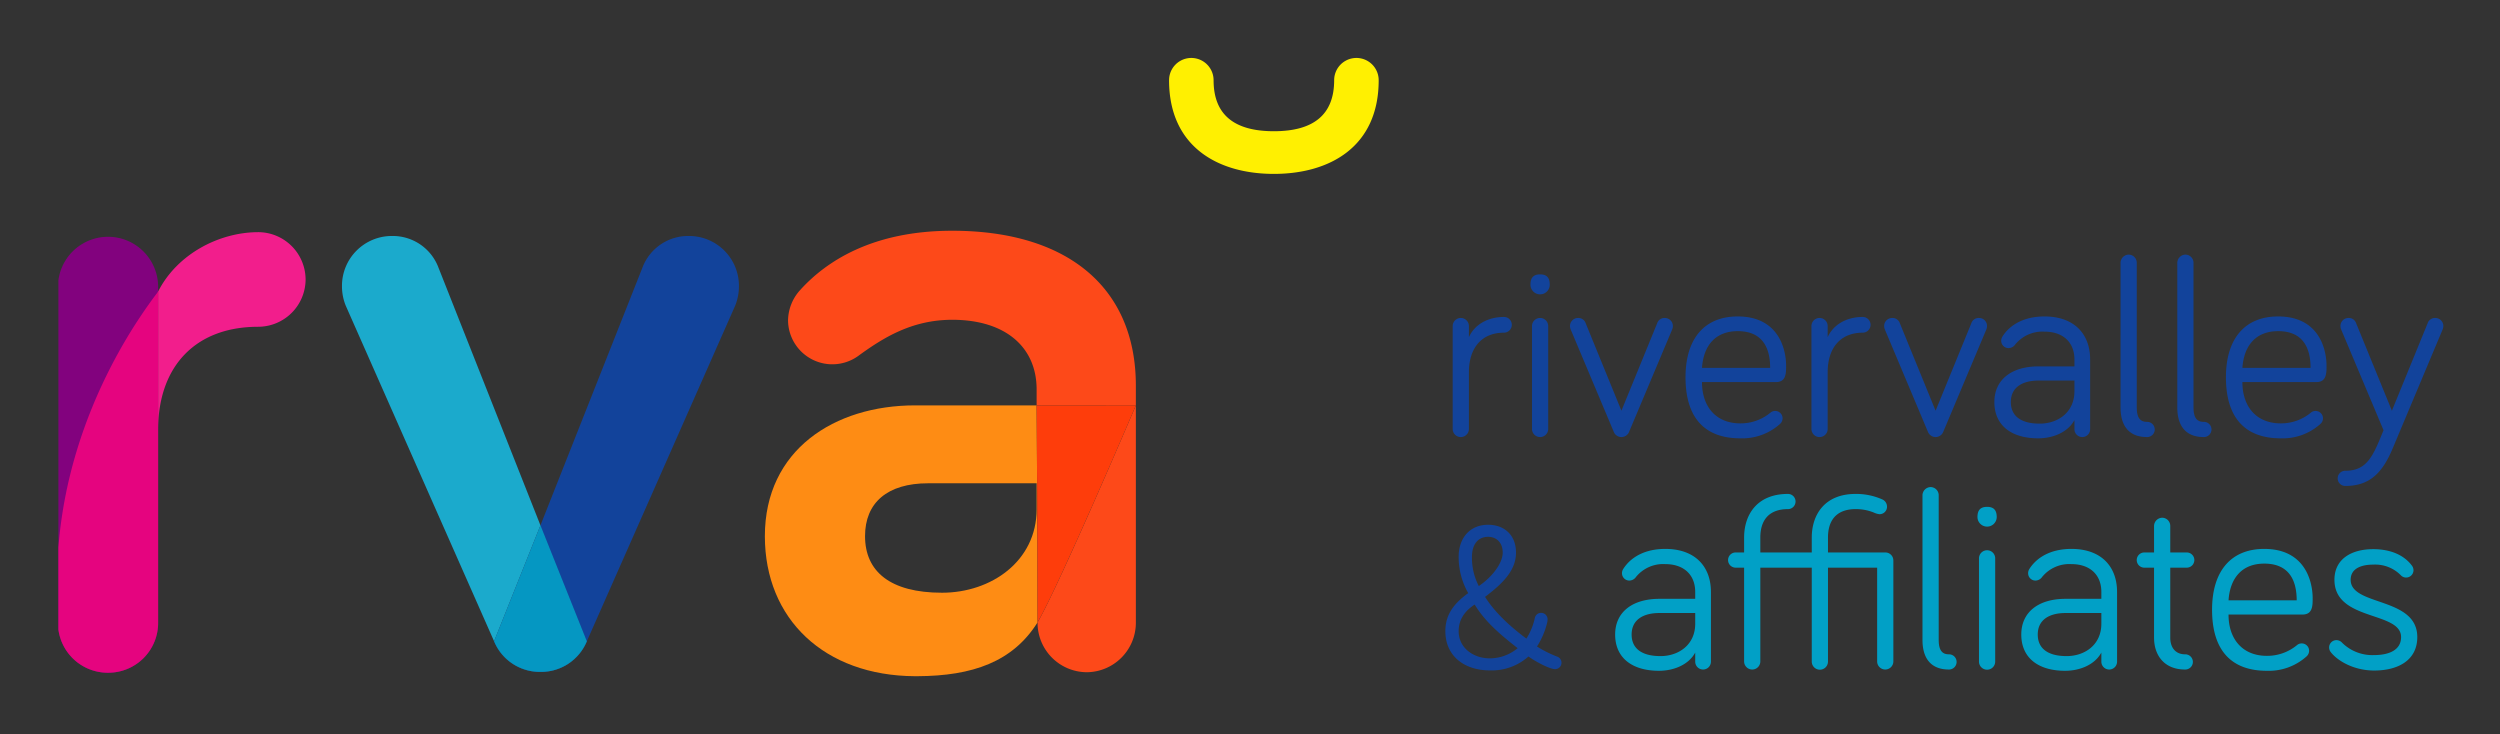 <svg xmlns="http://www.w3.org/2000/svg" viewBox="0 0 647 190"><rect x="0" y="0" width="647" height="190" fill="#333333" stroke="none"/><defs><clipPath id="a"><path d="M15.115 15h617.219v160H15.115z" style="fill:none"/></clipPath><clipPath id="b"><path d="M15.115 60.083h63.974v114.016H15.115z" style="fill:none"/></clipPath></defs><path d="M380.153 87.274c1.313-3.017 4.592-5.247 9.116-5.247a2.034 2.034 0 0 1 0 4.067c-6.034 0-9.116 4.197-9.116 10.23v14.69a2.098 2.098 0 1 1-4.197 0V84.388a2.098 2.098 0 0 1 4.197 0zM400.676 111.013a2.098 2.098 0 1 1-4.197 0V84.389a2.098 2.098 0 1 1 4.197 0zm-4.59-37.38c0-1.9.919-2.622 2.492-2.622 1.574 0 2.493.721 2.493 2.622a2.493 2.493 0 1 1-4.985 0M417.66 111.799l-11.148-26.492a2.4 2.4 0 0 1-.198-.919 2.073 2.073 0 0 1 2.099-2.098 1.99 1.99 0 0 1 1.967 1.377l9.246 22.625 9.248-22.625a1.986 1.986 0 0 1 1.966-1.377 2.073 2.073 0 0 1 2.099 2.098 2.4 2.4 0 0 1-.197.919l-11.148 26.491a2.13 2.13 0 0 1-3.935 0M449.722 85.7c-5.705 0-8.852 3.673-9.245 9.508h17.64c0-4.722-1.64-9.508-8.395-9.508m0-3.803c10.493 0 12.525 8.328 12.525 12.786 0 1.903 0 4.198-2.622 4.198h-19.148c0 6.492 3.737 10.688 9.901 10.688a12.08 12.08 0 0 0 7.87-2.82 1.84 1.84 0 0 1 1.18-.392 1.9 1.9 0 0 1 1.901 1.902 1.97 1.97 0 0 1-.72 1.507 14.6 14.6 0 0 1-10.23 3.673c-8.722 0-14.165-4.788-14.165-15.803 0-10.1 4.984-15.74 13.509-15.74M473 87.274c1.312-3.017 4.59-5.247 9.115-5.247a2.034 2.034 0 0 1 0 4.067c-6.033 0-9.115 4.197-9.115 10.23v14.69a2.099 2.099 0 0 1-4.198 0V84.388a2.099 2.099 0 0 1 4.198 0zM498.965 111.799l-11.148-26.492a2.4 2.4 0 0 1-.197-.919 2.07 2.07 0 0 1 2.099-2.098 1.986 1.986 0 0 1 1.966 1.377l9.246 22.625 9.246-22.625a1.99 1.99 0 0 1 1.968-1.377 2.07 2.07 0 0 1 2.1 2.098 2.4 2.4 0 0 1-.198.92l-11.149 26.49a2.13 2.13 0 0 1-3.933 0M536.864 101.242v-2.754h-9.246c-4.262 0-7.213 1.77-7.213 5.574 0 3.409 2.361 5.573 7.476 5.573 4.59 0 8.983-2.819 8.983-8.394M521.52 89.178a2.14 2.14 0 0 1-1.706.917 1.903 1.903 0 0 1-1.901-1.902 2.04 2.04 0 0 1 .328-1.114c1.836-2.887 5.377-5.18 10.886-5.18 7.605 0 11.803 4.458 11.803 11.147v18.033a2.033 2.033 0 0 1-4.066 0v-2.36c-1.639 3.08-5.443 4.72-9.377 4.72-6.951 0-11.345-3.343-11.345-9.376 0-5.771 4.394-9.247 11.476-9.247h9.246v-1.77c0-4.46-2.95-7.214-7.737-7.214a9.07 9.07 0 0 0-7.607 3.345M552.994 67.995v37.443c0 2.623.852 3.74 2.622 3.74a1.967 1.967 0 1 1 0 3.932c-4.393 0-6.82-2.622-6.82-7.672V67.995a2.16 2.16 0 0 1 2.099-2.1 2.113 2.113 0 0 1 2.099 2.1M567.68 67.995v37.443c0 2.623.853 3.74 2.622 3.74a1.967 1.967 0 1 1 0 3.932c-4.392 0-6.818-2.622-6.818-7.672V67.995a2.157 2.157 0 0 1 2.097-2.1 2.113 2.113 0 0 1 2.1 2.1M589.58 85.7c-5.705 0-8.852 3.673-9.245 9.508h17.64c0-4.722-1.64-9.508-8.394-9.508m0-3.803c10.492 0 12.525 8.328 12.525 12.786 0 1.903 0 4.198-2.622 4.198h-19.149c0 6.492 3.737 10.688 9.901 10.688a12.08 12.08 0 0 0 7.87-2.82 1.83 1.83 0 0 1 1.18-.392 1.9 1.9 0 0 1 1.902 1.902 1.96 1.96 0 0 1-.721 1.507 14.6 14.6 0 0 1-10.23 3.673c-8.721 0-14.164-4.788-14.164-15.803 0-10.1 4.984-15.74 13.508-15.74M616.858 111.34l-10.951-26.032a2.4 2.4 0 0 1-.197-.92 2.07 2.07 0 0 1 2.099-2.098 1.99 1.99 0 0 1 1.967 1.378l9.246 22.624 9.246-22.624a1.99 1.99 0 0 1 1.968-1.378 2.073 2.073 0 0 1 2.099 2.099 2.4 2.4 0 0 1-.197.919l-12.919 30.754c-2.688 6.426-6.032 9.705-12.264 9.705a1.967 1.967 0 0 1 0-3.935c5.706 0 7.215-3.87 9.903-10.492M382.716 151.67c3.28-2.204 6.184-5.806 6.184-8.656 0-2.689-1.721-4.086-3.764-4.086-2.85 0-4.194 2.258-4.194 5.161a15.8 15.8 0 0 0 1.774 7.582m-1.075 4.785c-2.473 1.613-4.14 3.817-4.14 6.882 0 4.355 3.818 7.044 8.066 7.044a11.33 11.33 0 0 0 7.204-2.635c-4.677-3.655-8.441-6.882-11.13-11.291m3.925 17.044c-6.398 0-11.506-3.549-11.506-10.162 0-4.14 2.043-7.044 5.915-9.84a18.8 18.8 0 0 1-2.474-9.409c0-4.678 2.742-8.28 7.635-8.28 4.14 0 7.205 2.635 7.205 7.205 0 4.624-3.44 8.011-8.011 11.452 2.528 4.033 6.452 7.635 10.7 10.808a16.4 16.4 0 0 0 2.203-5.43 1.668 1.668 0 0 1 3.28.43 4 4 0 0 1-.161 1.074 20.1 20.1 0 0 1-2.58 5.969 30 30 0 0 0 5.268 2.634 1.667 1.667 0 0 1-.59 3.226c-1.398 0-5.216-2.043-6.882-3.28a14.29 14.29 0 0 1-10.001 3.603" style="fill:#12439b"/><path d="M438.723 161.403v-2.755h-9.247c-4.262 0-7.212 1.771-7.212 5.575 0 3.41 2.36 5.574 7.476 5.574 4.589 0 8.983-2.82 8.983-8.394m-15.344-12.067a2.14 2.14 0 0 1-1.706.918 1.903 1.903 0 0 1-1.902-1.9 2.02 2.02 0 0 1 .329-1.116c1.836-2.885 5.377-5.18 10.885-5.18 7.607 0 11.804 4.46 11.804 11.148v18.033a2.033 2.033 0 1 1-4.066 0v-2.36c-1.64 3.082-5.443 4.721-9.377 4.721-6.95 0-11.345-3.345-11.345-9.377 0-5.771 4.395-9.247 11.476-9.247h9.246v-1.77c0-4.459-2.95-7.212-7.738-7.212a9.07 9.07 0 0 0-7.606 3.343M455.573 146.911v24.263a2.098 2.098 0 1 1-4.197 0V146.91h-2.23a1.968 1.968 0 0 1 0-3.935h2.23v-3.869c0-5.902 3.344-11.279 11.345-11.279a1.967 1.967 0 0 1 0 3.934c-5.115 0-7.148 3.082-7.148 7.345v3.869h13.312v-3.869c0-5.902 3.345-11.279 11.344-11.279a16.7 16.7 0 0 1 6.952 1.443 2.04 2.04 0 0 1 1.18 1.836 1.93 1.93 0 0 1-1.968 1.968 4.5 4.5 0 0 1-1.376-.395 12.2 12.2 0 0 0-4.788-.918c-5.114 0-7.147 3.082-7.147 7.345v3.869h14.82a2.07 2.07 0 0 1 2.098 2.098v26.1a2.098 2.098 0 1 1-4.196 0V146.91h-12.722v24.263a2.099 2.099 0 1 1-4.197 0V146.91ZM501.735 128.156V165.6c0 2.622.852 3.737 2.622 3.737a1.968 1.968 0 1 1 0 3.935c-4.392 0-6.82-2.624-6.82-7.672v-37.444a2.16 2.16 0 0 1 2.099-2.1 2.113 2.113 0 0 1 2.099 2.1M516.357 171.174a2.099 2.099 0 1 1-4.197 0V144.55a2.099 2.099 0 1 1 4.197 0zm-4.59-37.378c0-1.902.918-2.623 2.491-2.623s2.493.72 2.493 2.623a2.492 2.492 0 0 1-4.984 0M543.831 161.403v-2.755h-9.246c-4.262 0-7.214 1.771-7.214 5.575 0 3.41 2.361 5.574 7.477 5.574 4.59 0 8.983-2.82 8.983-8.394m-15.344-12.067a2.14 2.14 0 0 1-1.706.918 1.9 1.9 0 0 1-1.901-1.9 2.03 2.03 0 0 1 .328-1.116c1.836-2.885 5.377-5.18 10.885-5.18 7.606 0 11.804 4.46 11.804 11.148v18.033a2.033 2.033 0 1 1-4.066 0v-2.36c-1.639 3.082-5.443 4.721-9.378 4.721-6.95 0-11.344-3.345-11.344-9.377 0-5.771 4.394-9.247 11.476-9.247h9.246v-1.77c0-4.459-2.95-7.212-7.738-7.212a9.07 9.07 0 0 0-7.606 3.343M557.468 136.09a2.16 2.16 0 0 1 2.099-2.098 2.11 2.11 0 0 1 2.097 2.098v6.885h4.264a1.968 1.968 0 0 1 0 3.936h-4.264v18.097c0 2.821 1.575 4.329 3.805 4.329a1.969 1.969 0 1 1 0 3.935c-5.18 0-8.001-3.475-8.001-8.264v-18.097h-2.557a1.968 1.968 0 0 1 0-3.935h2.557zM585.992 145.862c-5.706 0-8.853 3.671-9.247 9.508h17.64c0-4.722-1.64-9.508-8.393-9.508m0-3.804c10.492 0 12.525 8.328 12.525 12.787 0 1.902 0 4.198-2.622 4.198h-19.15c0 6.491 3.739 10.688 9.903 10.688a12.08 12.08 0 0 0 7.87-2.82 1.83 1.83 0 0 1 1.18-.393 1.9 1.9 0 0 1 1.901 1.901 1.97 1.97 0 0 1-.721 1.509 14.6 14.6 0 0 1-10.23 3.672c-8.721 0-14.164-4.787-14.164-15.804 0-10.098 4.983-15.738 13.508-15.738M608.35 150.059c0 6.885 17.246 4.328 17.246 14.821 0 5.965-4.918 8.654-11.147 8.654-5.378 0-9.508-2.557-11.214-4.721a1.96 1.96 0 0 1-.459-1.246 1.9 1.9 0 0 1 1.901-1.902 2.01 2.01 0 0 1 1.444.656 11.1 11.1 0 0 0 8.328 3.213c3.737 0 6.95-1.246 6.95-4.654 0-6.756-17.246-4.068-17.246-14.821 0-5.444 4.459-7.936 10.033-7.936 4.459 0 7.935 1.51 9.967 4.197a2 2 0 0 1 .46 1.246 1.904 1.904 0 0 1-1.903 1.902 1.87 1.87 0 0 1-1.376-.589 9.3 9.3 0 0 0-7.148-2.756c-2.951 0-5.836.918-5.836 3.935" style="fill:#01a0c6"/><g style="clip-path:url(#a)"><path d="M302.555 20.76a5.76 5.76 0 0 1 11.521 0c0 8.881 5.281 13.202 15.603 13.202s15.602-4.32 15.602-13.202a5.76 5.76 0 0 1 11.522 0c0 17.283-12.722 24.244-27.124 24.244s-27.124-6.961-27.124-24.244" style="fill:#fff001"/><path d="M40.924 111.21v49.927a12.962 12.962 0 1 1-25.924 0V74.245a12.962 12.962 0 0 1 25.924 0z" style="fill:#82027e"/></g><g style="clip-path:url(#b)"><path d="M27.962 174.1A12.91 12.91 0 0 1 15 161.136a12.962 12.962 0 1 0 25.924 0V75.446c4.937-9.734 15.842-15.362 25.924-15.362a12.293 12.293 0 0 1 12.241 12.242 12.293 12.293 0 0 1-12.241 12.241c-16.563 0-25.924 10.562-25.924 26.644v49.928a12.91 12.91 0 0 1-12.962 12.961" style="fill:#f21e8c"/><path d="M27.962 174.1A12.91 12.91 0 0 1 15 161.136v-17.756c2.362-38.406 23.965-65.13 25.924-67.936v85.693a12.91 12.91 0 0 1-12.962 12.961" style="fill:#e5047f"/></g><path d="m127.868 165.966 12.002-30.004 26.404-66.73a12.64 12.64 0 0 1 12.001-8.16 12.91 12.91 0 0 1 12.963 12.961 13.4 13.4 0 0 1-.96 5.04l-38.406 86.893a13.053 13.053 0 0 1-24.004 0" style="fill:#12439b"/><path d="M139.87 173.887a12.865 12.865 0 0 1-12.002-7.921L89.462 79.074a13.4 13.4 0 0 1-.96-5.04 12.91 12.91 0 0 1 12.962-12.963 12.64 12.64 0 0 1 12.002 8.162l26.404 66.729-12.002 30.004a13.053 13.053 0 0 0 24.004 0 12.865 12.865 0 0 1-12.002 7.921" style="fill:#1baacc"/><path d="M139.87 173.887a12.865 12.865 0 0 1-12.002-7.921l12.002-30.004 12.002 30.004a12.865 12.865 0 0 1-12.002 7.921" style="fill:#0597c2"/><path d="M237.469 175h-.719c-23.343-.133-38.803-14.74-38.803-36.244 0-22.324 18.003-33.846 38.886-33.846h31.444v.172s.24 31.97.24 55.997c-6.421 10.225-16.848 13.855-31.048 13.921m2.724-49.926c-10.561 0-16.322 5.04-16.322 13.682 0 9.121 6.48 14.642 19.923 14.642 12.721 0 24.483-8.161 24.483-21.603v-6.721zm53.768-20.153v-.036h.015v-.002z" style="fill:#fe8c14"/><path d="M281.239 173.972a12.806 12.806 0 0 1-12.722-12.722v-.17c5.594-9.59 24.82-54.697 25.444-56.159v56.329a12.806 12.806 0 0 1-12.722 12.722m-12.962-69.062v-4.149c0-10.801-7.921-18.002-21.843-18.002-10.562 0-18.003 4.8-24.004 9.12A11.463 11.463 0 0 1 203.948 83a11.88 11.88 0 0 1 3.12-7.922c6.72-7.44 18.722-15.362 39.365-15.362 29.765 0 47.527 14.642 47.527 40.086v5.083z" style="fill:#fd4919"/><path d="M268.517 161.079c-.001-24.028-.24-55.997-.24-55.997v-.172l25.684-.026v.036c-.624 1.463-19.85 46.569-25.444 56.159" style="fill:#fe3d0b"/></svg>
